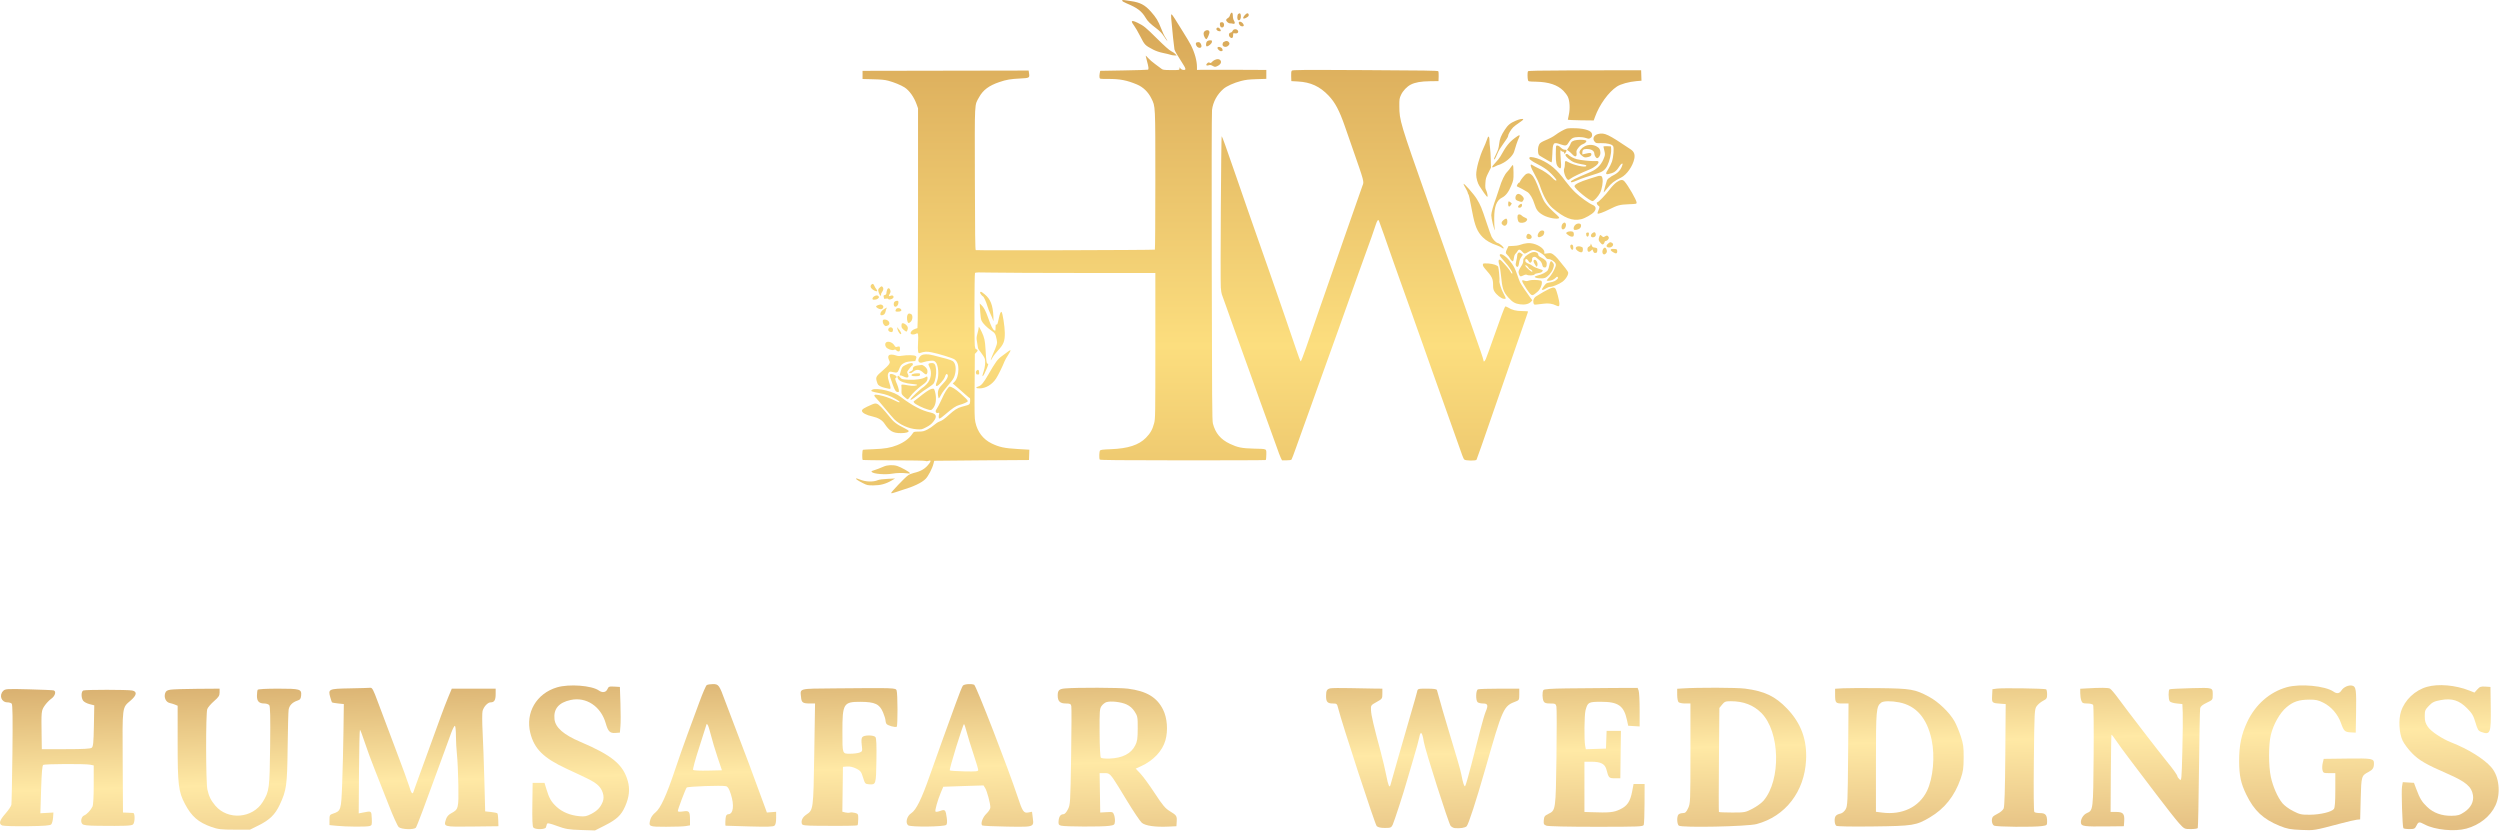 <svg width="201" height="67" viewBox="0 0 201 67" fill="none" xmlns="http://www.w3.org/2000/svg">
<path d="M42.635 58.926C42.232 57.297 43.133 55.757 44.779 55.265C45.75 54.974 47.582 55.112 48.15 55.518C48.431 55.719 48.72 55.673 48.836 55.41C48.929 55.198 48.981 55.178 49.389 55.203L49.839 55.23L49.883 56.553C49.908 57.281 49.908 58.107 49.883 58.389L49.839 58.902L49.479 58.929C49.039 58.962 48.888 58.813 48.702 58.156C48.314 56.793 47.136 56.008 45.882 56.278C44.921 56.484 44.491 56.997 44.581 57.827C44.654 58.494 45.312 59.07 46.651 59.64C49.207 60.728 50.099 61.464 50.475 62.796C50.658 63.446 50.592 64.077 50.26 64.833C49.946 65.55 49.581 65.888 48.571 66.397L47.836 66.768L46.707 66.732C45.723 66.701 45.477 66.659 44.795 66.41C44.167 66.181 44.004 66.15 43.973 66.254C43.952 66.324 43.916 66.444 43.893 66.52C43.838 66.702 43.023 66.711 42.879 66.531C42.808 66.443 42.784 65.872 42.801 64.672L42.825 62.94H43.301H43.778L43.93 63.445C44.153 64.183 44.327 64.484 44.763 64.88C45.218 65.295 45.853 65.554 46.578 65.622C47.015 65.663 47.165 65.633 47.548 65.433C48.029 65.181 48.279 64.914 48.462 64.457C48.635 64.026 48.44 63.423 48.015 63.075C47.685 62.804 47.503 62.711 45.56 61.811C43.701 60.949 42.954 60.212 42.635 58.926Z" fill="url(#paint0_linear_0_2228)"/>
<path d="M180.68 58.038C181.338 56.643 182.482 55.64 183.853 55.254C184.934 54.949 186.957 55.141 187.623 55.611C187.883 55.795 188.093 55.762 188.25 55.515C188.425 55.238 188.843 55.054 189.129 55.129C189.426 55.206 189.459 55.449 189.428 57.341L189.401 58.902L189.017 58.884C188.525 58.86 188.444 58.785 188.214 58.133C187.967 57.434 187.438 56.82 186.805 56.5C186.394 56.292 186.185 56.246 185.676 56.25C184.827 56.257 184.377 56.407 183.836 56.863C183.298 57.317 182.784 58.225 182.572 59.097C182.386 59.864 182.387 61.594 182.575 62.463C182.743 63.243 183.115 64.091 183.496 64.566C183.652 64.759 184.026 65.036 184.364 65.208C184.901 65.481 185.032 65.51 185.715 65.504C186.563 65.497 187.478 65.276 187.647 65.037C187.725 64.927 187.759 64.468 187.759 63.52V62.16H187.272C186.821 62.16 186.782 62.143 186.727 61.918C186.695 61.785 186.704 61.527 186.747 61.344L186.827 61.013L188.724 60.988C190.734 60.962 190.866 60.986 190.866 61.384C190.866 61.736 190.77 61.885 190.428 62.066C189.857 62.367 189.85 62.392 189.801 64.216L189.757 65.878L189.49 65.904C189.344 65.919 188.744 66.059 188.158 66.214C186.031 66.778 186.079 66.771 185.007 66.726C184.142 66.689 183.881 66.64 183.299 66.405C181.966 65.867 181.235 65.184 180.603 63.886C180.164 62.984 180.03 62.359 180.027 61.195C180.023 59.924 180.205 59.046 180.68 58.038Z" fill="url(#paint1_linear_0_2228)"/>
<path d="M193.04 57.208C193.338 56.282 194.159 55.499 195.122 55.224C196.041 54.962 197.424 55.081 198.525 55.517L198.948 55.684L199.177 55.429C199.373 55.21 199.462 55.179 199.819 55.203L200.233 55.23L200.257 56.848C200.288 58.953 200.228 59.112 199.497 58.849C199.256 58.762 199.199 58.67 199.028 58.092C198.866 57.54 198.758 57.355 198.363 56.956C197.72 56.303 197.142 56.121 196.243 56.286C195.711 56.385 195.565 56.455 195.283 56.746C194.982 57.057 194.95 57.137 194.95 57.578C194.95 57.958 195.003 58.145 195.188 58.421C195.446 58.805 196.324 59.393 197.088 59.693C198.448 60.227 199.706 61.009 200.3 61.689C200.934 62.414 201.083 63.779 200.635 64.754C200.233 65.63 199.359 66.328 198.301 66.619C197.353 66.88 195.775 66.726 194.951 66.291C194.494 66.05 194.447 66.057 194.284 66.382C194.16 66.632 194.105 66.658 193.71 66.658C193.47 66.658 193.254 66.625 193.23 66.584C193.151 66.452 193.059 63.575 193.123 63.226L193.184 62.885L193.634 62.913L194.083 62.94L194.272 63.445C194.559 64.207 194.722 64.475 195.15 64.883C195.649 65.358 196.315 65.6 197.099 65.589C197.608 65.582 197.758 65.539 198.129 65.292C198.657 64.942 198.908 64.453 198.827 63.932C198.719 63.248 198.249 62.85 196.802 62.22C195.063 61.463 194.493 61.133 193.925 60.554C193.628 60.251 193.288 59.797 193.17 59.544C192.886 58.936 192.827 57.873 193.04 57.208Z" fill="url(#paint2_linear_0_2228)"/>
<path d="M26.555 56.065C26.367 55.4 26.417 55.376 28.112 55.345C28.929 55.33 29.677 55.309 29.775 55.298C29.924 55.281 30.017 55.453 30.366 56.402C30.593 57.019 31.226 58.702 31.773 60.141C32.319 61.58 32.826 62.963 32.899 63.216C33.058 63.766 33.166 63.909 33.242 63.667C33.272 63.57 33.35 63.346 33.416 63.17C33.569 62.757 35.079 58.607 35.47 57.525C35.635 57.071 35.894 56.399 36.046 56.033L36.324 55.368H38.088H39.851V55.809C39.851 56.288 39.741 56.469 39.449 56.469C39.214 56.469 38.894 56.813 38.798 57.166C38.759 57.313 38.76 58.073 38.802 58.856C38.843 59.638 38.907 61.394 38.943 62.757L39.008 65.235L39.468 65.283C39.722 65.309 39.956 65.359 39.989 65.392C40.021 65.426 40.054 65.673 40.06 65.941L40.073 66.428L37.975 66.453C35.635 66.48 35.661 66.488 35.861 65.861C35.93 65.645 36.064 65.498 36.305 65.37C36.856 65.079 36.88 64.98 36.852 63.124C36.838 62.215 36.788 61.121 36.741 60.692C36.695 60.263 36.656 59.573 36.656 59.16C36.655 58.746 36.621 58.386 36.578 58.359C36.536 58.332 36.4 58.587 36.276 58.927C36.151 59.267 35.764 60.329 35.414 61.288C34.132 64.811 33.522 66.431 33.436 66.543C33.296 66.726 32.274 66.692 32.057 66.497C31.959 66.409 31.59 65.593 31.239 64.684C30.887 63.776 30.391 62.516 30.135 61.885C29.88 61.254 29.518 60.273 29.332 59.705C29.145 59.137 28.969 58.672 28.94 58.673C28.911 58.673 28.877 60.186 28.864 62.035L28.841 65.397L29.175 65.331C29.881 65.191 29.861 65.177 29.89 65.797C29.914 66.316 29.9 66.363 29.712 66.415C29.459 66.485 27.842 66.473 27.067 66.395L26.49 66.337V65.924C26.49 65.538 26.509 65.504 26.781 65.413C27.414 65.202 27.43 65.147 27.511 63.021C27.551 61.967 27.597 60.093 27.614 58.856L27.644 56.607L27.183 56.559C26.93 56.533 26.708 56.492 26.689 56.467C26.671 56.443 26.611 56.262 26.555 56.065Z" fill="url(#paint3_linear_0_2228)"/>
<path d="M64.405 56.068C64.335 55.322 64.141 55.374 67.094 55.346C71.936 55.302 72.009 55.304 72.087 55.509C72.178 55.751 72.186 58.374 72.096 58.432C71.978 58.507 71.348 58.328 71.268 58.197C71.227 58.13 71.193 58.001 71.192 57.909C71.191 57.817 71.105 57.536 71 57.285C70.718 56.606 70.347 56.432 69.181 56.427C67.817 56.422 67.729 56.567 67.73 58.81C67.731 60.648 67.714 60.6 68.354 60.6C68.638 60.6 68.978 60.558 69.109 60.506C69.338 60.416 69.344 60.396 69.285 59.905C69.243 59.559 69.258 59.354 69.33 59.264C69.472 59.087 70.245 59.086 70.386 59.262C70.461 59.356 70.483 59.894 70.464 61.147C70.433 63.089 70.429 63.1 69.859 63.056C69.564 63.033 69.54 63.005 69.388 62.51C69.246 62.045 69.186 61.968 68.838 61.793C68.593 61.67 68.323 61.608 68.11 61.627L67.773 61.655L67.749 63.458L67.724 65.26L67.956 65.32C68.083 65.353 68.254 65.359 68.335 65.332C68.416 65.305 68.601 65.317 68.746 65.357C68.991 65.425 69.008 65.459 69.002 65.862C68.999 66.1 68.974 66.318 68.947 66.346C68.898 66.397 67.847 66.412 65.661 66.392C64.74 66.384 64.517 66.356 64.475 66.245C64.383 65.996 64.523 65.698 64.827 65.496C65.394 65.121 65.395 65.108 65.466 60.623L65.53 56.561L65.098 56.56C64.546 56.558 64.444 56.486 64.405 56.068Z" fill="url(#paint4_linear_0_2228)"/>
<path d="M106.615 55.969C106.617 55.515 106.682 55.4 106.969 55.341C107.091 55.315 107.79 55.309 108.523 55.325C109.255 55.343 110.144 55.359 110.498 55.362L111.142 55.368V55.775C111.142 56.172 111.13 56.189 110.676 56.443C110.215 56.7 110.21 56.708 110.228 57.109C110.246 57.513 110.445 58.364 111.011 60.462C111.174 61.068 111.375 61.915 111.456 62.344C111.613 63.164 111.714 63.393 111.794 63.11L112.387 61.013C112.686 59.953 113.145 58.362 113.406 57.479C113.666 56.596 113.904 55.759 113.933 55.62C113.986 55.369 113.989 55.368 114.742 55.368C115.27 55.368 115.507 55.402 115.529 55.483C115.791 56.443 116.196 57.84 116.465 58.718C117.063 60.666 117.427 61.923 117.488 62.252C117.617 62.943 117.728 63.281 117.798 63.204C117.839 63.16 118.059 62.401 118.287 61.518C118.514 60.634 118.839 59.374 119.009 58.718C119.179 58.062 119.375 57.389 119.447 57.224C119.669 56.704 119.625 56.561 119.238 56.561C119.053 56.561 118.853 56.512 118.795 56.451C118.631 56.282 118.657 55.492 118.828 55.424C118.906 55.393 119.685 55.368 120.56 55.368H122.15V55.829C122.15 56.249 122.128 56.299 121.906 56.382C120.873 56.772 120.843 56.837 119.398 61.885C118.68 64.394 118.068 66.276 117.921 66.428C117.798 66.555 117.385 66.62 116.957 66.578C116.859 66.568 116.713 66.489 116.633 66.403C116.476 66.234 114.566 60.25 114.473 59.636C114.354 58.852 114.209 58.715 114.109 59.292C114.076 59.481 113.851 60.297 113.608 61.105C113.366 61.912 113.129 62.718 113.082 62.895C112.898 63.58 112.088 66.074 111.971 66.314C111.858 66.544 111.804 66.566 111.346 66.566C111.01 66.566 110.793 66.517 110.687 66.418C110.552 66.291 107.881 58.126 107.591 56.951C107.499 56.579 107.479 56.561 107.161 56.561C106.734 56.561 106.614 56.431 106.615 55.969Z" fill="url(#paint5_linear_0_2228)"/>
<path d="M124.087 55.485C124.137 55.403 124.655 55.365 125.972 55.347C126.971 55.333 128.66 55.319 129.727 55.314L131.666 55.307L131.746 55.527C131.791 55.648 131.827 56.345 131.827 57.077V58.407L131.368 58.379L130.908 58.351L130.806 57.883C130.559 56.742 130.108 56.424 128.735 56.424C127.715 56.423 127.651 56.458 127.477 57.108C127.38 57.469 127.357 59.495 127.445 59.949L127.501 60.239L128.31 60.213L129.12 60.187L129.146 59.475L129.172 58.764H129.747H130.322L130.298 60.669L130.274 62.573H129.84C129.362 62.573 129.333 62.544 129.167 61.901C129.041 61.413 128.719 61.242 127.924 61.242H127.388V63.262V65.281L127.899 65.299C129.377 65.353 129.733 65.32 130.237 65.081C130.834 64.798 131.067 64.454 131.227 63.621L131.339 63.032H131.783H132.227L132.221 64.598C132.218 65.459 132.189 66.233 132.157 66.319C132.104 66.461 131.79 66.474 128.329 66.474C126.035 66.474 124.468 66.438 124.326 66.383C124.123 66.303 124.096 66.246 124.12 65.947C124.144 65.651 124.194 65.58 124.478 65.442C125.082 65.15 125.079 65.166 125.14 60.885C125.169 58.772 125.167 56.934 125.135 56.802C125.082 56.583 125.037 56.561 124.638 56.561C124.294 56.561 124.179 56.522 124.107 56.384C123.999 56.176 123.987 55.647 124.087 55.485Z" fill="url(#paint6_linear_0_2228)"/>
<path d="M160.193 55.414L160.548 55.364C160.981 55.303 164.403 55.352 164.51 55.421C164.553 55.448 164.587 55.63 164.587 55.825C164.587 56.141 164.553 56.197 164.26 56.347C164.08 56.44 163.85 56.632 163.75 56.774C163.573 57.024 163.565 57.173 163.522 61.116C163.495 63.637 163.51 65.232 163.562 65.286C163.608 65.334 163.817 65.373 164.025 65.373C164.458 65.373 164.587 65.527 164.587 66.043C164.587 66.348 164.574 66.359 164.175 66.416C163.497 66.512 160.509 66.484 160.32 66.379C160.146 66.283 160.087 65.887 160.216 65.682C160.252 65.625 160.441 65.501 160.635 65.406C160.83 65.312 161.036 65.132 161.093 65.005C161.164 64.846 161.205 63.536 161.227 60.692L161.258 56.607L160.903 56.583C160.145 56.53 160.137 56.523 160.166 55.939L160.193 55.414Z" fill="url(#paint7_linear_0_2228)"/>
<path d="M167.251 55.377L167.717 55.35C168.9 55.279 169.497 55.285 169.646 55.367C169.734 55.416 170.04 55.777 170.325 56.169C170.988 57.08 173.655 60.547 174.224 61.236C174.697 61.808 175.063 62.321 175.063 62.412C175.063 62.46 175.139 62.569 175.231 62.656C175.394 62.808 175.4 62.755 175.46 60.398C175.494 59.07 175.509 57.674 175.492 57.295L175.463 56.607L174.992 56.558C174.718 56.53 174.486 56.453 174.438 56.374C174.334 56.203 174.328 55.487 174.431 55.421C174.474 55.394 175.249 55.353 176.155 55.33C177.985 55.284 177.904 55.257 177.904 55.919C177.904 56.258 177.884 56.282 177.419 56.502C177.076 56.665 176.922 56.794 176.892 56.945C176.869 57.062 176.827 59.258 176.799 61.826C176.771 64.393 176.727 66.531 176.7 66.576C176.673 66.621 176.419 66.658 176.136 66.658C175.63 66.658 175.615 66.65 175.186 66.176C174.946 65.911 174.132 64.876 173.375 63.877C172.619 62.877 171.652 61.602 171.227 61.043C170.802 60.484 170.306 59.805 170.125 59.533C169.944 59.261 169.781 59.055 169.763 59.073C169.745 59.092 169.722 60.496 169.711 62.194L169.692 65.281L170.155 65.281C170.702 65.281 170.828 65.432 170.785 66.042L170.758 66.428L169.293 66.444C167.632 66.462 167.372 66.43 167.315 66.203C167.244 65.924 167.479 65.503 167.777 65.376C168.292 65.155 168.293 65.146 168.328 60.783C168.346 58.587 168.328 56.739 168.289 56.676C168.249 56.612 168.04 56.561 167.82 56.561C167.477 56.561 167.412 56.53 167.337 56.326C167.29 56.196 167.251 55.93 167.251 55.734V55.377Z" fill="url(#paint8_linear_0_2228)"/>
<path d="M0.599 56.469C0.115 56.469 -0.096 55.914 0.252 55.555C0.417 55.384 0.523 55.377 2.316 55.422C3.356 55.448 4.256 55.487 4.317 55.508C4.541 55.584 4.432 55.961 4.124 56.177C3.958 56.294 3.714 56.551 3.582 56.748C3.321 57.138 3.316 57.185 3.346 59.154L3.363 60.233H5.299C6.713 60.233 7.273 60.202 7.376 60.118C7.494 60.022 7.523 59.728 7.549 58.356L7.58 56.709L7.195 56.611C6.983 56.558 6.753 56.434 6.684 56.336C6.512 56.093 6.521 55.586 6.699 55.515C6.884 55.442 10.275 55.443 10.631 55.517C11.044 55.602 10.999 55.893 10.509 56.317C9.809 56.922 9.839 56.694 9.865 61.263L9.888 65.327L10.243 65.34C10.438 65.347 10.648 65.357 10.709 65.363C10.867 65.377 10.854 66.147 10.693 66.285C10.563 66.397 10.034 66.418 7.919 66.395C7.03 66.385 6.718 66.351 6.621 66.25C6.446 66.069 6.536 65.653 6.77 65.559C6.982 65.474 7.286 65.151 7.435 64.851C7.498 64.726 7.535 64.067 7.535 63.096V61.541L7.258 61.483C6.856 61.4 3.605 61.415 3.474 61.501C3.396 61.553 3.347 62.119 3.305 63.48L3.245 65.386L3.77 65.356L4.295 65.327L4.266 65.74C4.25 65.967 4.184 66.21 4.119 66.279C4.028 66.375 3.585 66.409 2.195 66.426C1.201 66.438 0.299 66.413 0.189 66.371C-0.123 66.252 -0.052 65.972 0.431 65.421C0.674 65.144 0.891 64.823 0.914 64.709C0.936 64.594 0.974 62.74 0.998 60.589C1.03 57.752 1.014 56.648 0.941 56.573C0.886 56.516 0.732 56.469 0.599 56.469Z" fill="url(#paint9_linear_0_2228)"/>
<path d="M13.278 55.735C13.336 55.558 13.434 55.493 13.707 55.45C13.902 55.419 14.87 55.388 15.858 55.381L17.656 55.368V55.675C17.656 55.931 17.582 56.047 17.206 56.374C16.959 56.59 16.715 56.875 16.665 57.008C16.537 57.345 16.546 62.898 16.674 63.477C16.797 64.031 16.959 64.359 17.317 64.78C18.322 65.964 20.31 65.803 21.126 64.473C21.654 63.613 21.68 63.419 21.719 59.975C21.745 57.611 21.728 56.794 21.648 56.694C21.589 56.621 21.413 56.561 21.258 56.561C20.824 56.561 20.652 56.382 20.658 55.935C20.661 55.725 20.688 55.511 20.719 55.46C20.752 55.404 21.389 55.368 22.35 55.368C24.136 55.368 24.258 55.404 24.211 55.923C24.186 56.187 24.134 56.256 23.9 56.334C23.506 56.466 23.261 56.721 23.206 57.056C23.18 57.213 23.144 58.581 23.126 60.095C23.089 63.151 23.038 63.522 22.494 64.692C22.122 65.492 21.681 65.922 20.775 66.369L20.098 66.704H18.855C17.775 66.704 17.53 66.675 16.99 66.484C15.941 66.112 15.401 65.642 14.871 64.637C14.348 63.645 14.283 63.102 14.283 59.72V56.741L14.083 56.657C13.973 56.611 13.772 56.549 13.636 56.519C13.337 56.453 13.165 56.076 13.278 55.735Z" fill="url(#paint10_linear_0_2228)"/>
<path fill-rule="evenodd" clip-rule="evenodd" d="M135.268 55.35L134.846 55.378V55.859C134.846 56.124 134.894 56.39 134.953 56.451C135.011 56.512 135.251 56.561 135.485 56.561H135.911V60.571C135.911 64.45 135.905 64.593 135.726 64.977C135.575 65.299 135.496 65.373 135.3 65.373C135.167 65.373 135.011 65.422 134.953 65.483C134.803 65.637 134.819 66.245 134.976 66.38C135.188 66.561 140.483 66.454 141.233 66.254C143.548 65.635 145.08 63.65 145.208 61.104C145.291 59.471 144.802 58.147 143.687 56.979C142.732 55.979 141.867 55.566 140.306 55.366C139.611 55.277 136.513 55.267 135.268 55.35ZM138.238 56.92L138.459 56.649C138.653 56.41 138.737 56.378 139.155 56.378C140.178 56.378 140.98 56.687 141.617 57.327C143.114 58.83 143.21 62.701 141.79 64.372C141.638 64.551 141.244 64.84 140.914 65.013C140.333 65.317 140.284 65.327 139.275 65.327C138.703 65.327 138.219 65.306 138.201 65.281C138.183 65.256 138.183 63.364 138.203 61.078L138.238 56.92Z" fill="url(#paint11_linear_0_2228)"/>
<path fill-rule="evenodd" clip-rule="evenodd" d="M148.185 55.338L147.542 55.376V55.823C147.542 56.514 147.579 56.561 148.136 56.561H148.622L148.589 60.669C148.558 64.484 148.544 64.797 148.39 65.066C148.295 65.23 148.124 65.378 147.993 65.408C147.613 65.494 147.506 65.616 147.506 65.969C147.506 66.159 147.562 66.341 147.635 66.392C147.714 66.447 148.857 66.468 150.604 66.446C153.82 66.406 154.053 66.369 155.161 65.716C156.34 65.021 157.146 64.009 157.632 62.618C157.836 62.035 157.873 61.778 157.878 60.921C157.883 60.048 157.851 59.812 157.639 59.177C157.505 58.773 157.285 58.246 157.151 58.007C156.755 57.297 155.86 56.431 155.099 56.023C153.962 55.413 153.646 55.358 151.093 55.327C149.848 55.313 148.539 55.318 148.185 55.338ZM150.826 61.279C150.826 57.068 150.85 56.801 151.246 56.492C151.424 56.353 152.052 56.344 152.699 56.471C154.063 56.739 154.931 57.739 155.302 59.471C155.586 60.802 155.424 62.577 154.924 63.601C154.295 64.888 152.939 65.541 151.327 65.332L150.826 65.268V61.279Z" fill="url(#paint12_linear_0_2228)"/>
<path fill-rule="evenodd" clip-rule="evenodd" d="M85.618 55.351C85.153 55.391 85.04 55.502 85.04 55.923C85.04 56.384 85.225 56.561 85.703 56.561C86.028 56.561 86.094 56.593 86.133 56.768C86.158 56.881 86.151 58.709 86.118 60.829C86.058 64.587 86.052 64.694 85.858 65.074C85.732 65.319 85.597 65.465 85.493 65.465C85.268 65.465 85.139 65.648 85.109 66.013C85.088 66.273 85.119 66.329 85.312 66.384C85.607 66.468 88.593 66.48 89.169 66.399C89.583 66.341 89.614 66.318 89.639 66.056C89.654 65.902 89.624 65.661 89.572 65.521C89.483 65.278 89.455 65.268 88.968 65.297L88.458 65.327L88.434 63.743L88.41 62.16H88.801C88.901 62.16 88.978 62.158 89.051 62.177C89.321 62.245 89.525 62.591 90.588 64.345C91.117 65.218 91.663 66.03 91.8 66.149C92.082 66.395 92.884 66.509 93.963 66.458L94.584 66.428L94.607 66.061C94.636 65.604 94.599 65.548 94.052 65.216C93.686 64.995 93.475 64.743 92.841 63.774C92.418 63.128 91.901 62.419 91.692 62.199L91.311 61.798L91.744 61.6C92.737 61.146 93.458 60.379 93.701 59.517C93.923 58.732 93.845 57.724 93.511 57.054C93.016 56.058 92.181 55.561 90.681 55.368C89.992 55.28 86.573 55.268 85.618 55.351ZM88.569 56.757C88.663 56.627 88.837 56.489 88.955 56.452C89.304 56.342 90.136 56.436 90.57 56.635C90.843 56.759 91.058 56.949 91.226 57.212C91.462 57.581 91.477 57.66 91.473 58.574C91.469 59.388 91.438 59.606 91.275 59.927C90.936 60.597 90.253 60.948 89.209 60.989C88.875 61.002 88.56 60.971 88.51 60.919C88.455 60.862 88.415 60.079 88.408 58.91C88.398 57.15 88.411 56.976 88.569 56.757Z" fill="url(#paint13_linear_0_2228)"/>
<path fill-rule="evenodd" clip-rule="evenodd" d="M56.822 55.082C56.756 55.125 56.492 55.734 56.236 56.434C55.979 57.135 55.547 58.307 55.275 59.039C55.004 59.771 54.553 61.052 54.275 61.885C53.584 63.951 53.101 65.001 52.694 65.322C52.499 65.476 52.339 65.701 52.287 65.894C52.136 66.462 52.163 66.474 53.555 66.473C54.246 66.473 54.961 66.447 55.144 66.415L55.477 66.358L55.475 65.888C55.473 65.233 55.41 65.161 54.912 65.238C54.627 65.282 54.5 65.27 54.5 65.198C54.5 65.054 55.119 63.418 55.211 63.319C55.296 63.227 58.065 63.13 58.367 63.209C58.518 63.248 58.613 63.401 58.753 63.83C59.053 64.749 58.961 65.465 58.543 65.465C58.478 65.465 58.401 65.53 58.371 65.61C58.32 65.749 58.294 66.377 58.34 66.387C58.352 66.39 59.211 66.416 60.248 66.445C61.689 66.485 62.165 66.471 62.268 66.383C62.357 66.306 62.401 66.102 62.401 65.768V65.269L62.029 65.298L61.657 65.327L61.457 64.776C60.585 62.383 59.745 60.134 59.247 58.856C58.923 58.023 58.5 56.908 58.307 56.38C57.831 55.074 57.778 55 57.317 55.002C57.11 55.003 56.888 55.039 56.822 55.082ZM56.229 60.049C56.547 59.072 56.808 58.251 56.808 58.225C56.808 58.198 56.845 58.216 56.891 58.264C56.936 58.312 57.054 58.681 57.153 59.085C57.253 59.489 57.493 60.295 57.688 60.875L58.042 61.931L56.922 61.956C56.306 61.971 55.767 61.947 55.725 61.904C55.683 61.86 55.907 61.035 56.229 60.049Z" fill="url(#paint14_linear_0_2228)"/>
<path fill-rule="evenodd" clip-rule="evenodd" d="M77.412 55.13C77.354 55.202 77.095 55.852 76.835 56.576C76.575 57.3 76.12 58.553 75.824 59.361C75.528 60.168 75.041 61.531 74.742 62.39C74.099 64.233 73.656 65.131 73.264 65.381C72.911 65.606 72.77 66.166 73.019 66.355C73.222 66.508 75.929 66.477 76.081 66.319C76.146 66.253 76.16 66.056 76.121 65.767C76.034 65.108 75.984 65.053 75.598 65.197C75.423 65.262 75.251 65.287 75.216 65.252C75.147 65.18 75.372 64.373 75.65 63.698C75.748 63.458 75.834 63.259 75.84 63.255C75.847 63.251 76.577 63.225 77.463 63.198L79.074 63.148L79.21 63.365C79.36 63.606 79.625 64.595 79.625 64.915C79.625 65.03 79.491 65.245 79.315 65.412C78.998 65.713 78.808 66.257 78.982 66.369C79.033 66.401 79.93 66.442 80.975 66.459C82.421 66.483 82.898 66.497 83.028 66.285C83.095 66.175 83.068 66.003 83.034 65.74L82.974 65.265L82.679 65.322C82.305 65.395 82.212 65.257 81.808 64.033C81.075 61.809 78.477 55.115 78.324 55.054C78.072 54.954 77.516 55.001 77.412 55.13ZM76.363 61.939C76.334 61.909 76.566 61.059 76.879 60.049C77.192 59.039 77.473 58.213 77.502 58.213C77.532 58.213 77.628 58.492 77.716 58.833C77.803 59.174 78.049 59.973 78.262 60.61C78.474 61.246 78.648 61.829 78.648 61.905C78.648 62.021 78.474 62.038 77.532 62.018C76.918 62.005 76.392 61.969 76.363 61.939Z" fill="url(#paint15_linear_0_2228)"/>
<path fill-rule="evenodd" clip-rule="evenodd" d="M90.223 0.054C90.223 0.096 90.375 0.187 90.599 0.28C91.439 0.629 91.792 0.897 92.103 1.42C92.283 1.723 92.443 1.88 93.048 2.344C93.227 2.481 93.43 2.693 93.516 2.83C93.599 2.963 93.712 3.127 93.767 3.194L93.867 3.316L93.808 3.194C93.775 3.127 93.71 3.022 93.662 2.961C93.614 2.899 93.475 2.593 93.352 2.28C93.11 1.663 92.967 1.427 92.536 0.939C92.058 0.397 91.671 0.194 90.918 0.087C90.709 0.058 90.468 0.022 90.381 0.009C90.264 -0.01 90.223 0.001 90.223 0.054ZM98.962 1.067C98.934 1.102 98.896 1.187 98.879 1.257C98.861 1.327 98.795 1.412 98.732 1.446C98.669 1.48 98.604 1.54 98.589 1.581C98.548 1.688 98.751 1.883 98.899 1.878C98.968 1.876 99.073 1.889 99.132 1.908C99.282 1.955 99.322 1.829 99.211 1.659C99.157 1.577 99.123 1.433 99.122 1.283C99.121 1.038 99.057 0.952 98.962 1.067ZM99.57 1.109C99.453 1.177 99.449 1.58 99.564 1.625C99.684 1.67 99.782 1.501 99.766 1.279C99.75 1.073 99.702 1.032 99.57 1.109ZM100.108 1.188C99.844 1.476 99.926 1.594 100.251 1.395C100.369 1.323 100.408 1.268 100.397 1.189C100.375 1.033 100.252 1.033 100.108 1.188ZM94.167 1.506C94.252 2.48 94.397 3.864 94.426 3.972C94.465 4.114 94.635 4.41 95.029 5.021C95.354 5.523 95.379 5.623 95.178 5.623C95.031 5.623 94.905 5.545 94.863 5.429C94.849 5.389 94.836 5.416 94.834 5.49C94.829 5.644 94.852 5.64 94.031 5.632C93.573 5.627 93.482 5.613 93.377 5.527C93.309 5.473 93.085 5.307 92.88 5.158C92.674 5.01 92.417 4.789 92.31 4.666C92.202 4.544 92.114 4.462 92.114 4.484C92.114 4.506 92.156 4.678 92.207 4.867C92.354 5.413 92.372 5.572 92.291 5.603C92.252 5.618 91.373 5.645 90.338 5.663L88.457 5.696L88.415 5.908C88.392 6.025 88.386 6.172 88.402 6.235C88.43 6.348 88.436 6.349 89.097 6.347C90.046 6.344 90.586 6.448 91.409 6.791C91.908 7 92.314 7.392 92.57 7.912C92.9 8.585 92.888 8.348 92.889 14.5C92.89 17.551 92.873 20.058 92.852 20.071C92.789 20.11 78.513 20.147 78.45 20.108C78.406 20.08 78.389 18.748 78.38 14.366C78.367 7.972 78.339 8.508 78.72 7.814C79.037 7.236 79.515 6.88 80.357 6.595C80.92 6.404 81.248 6.348 82.024 6.311C82.767 6.275 82.79 6.262 82.736 5.899L82.702 5.672L76.025 5.684L69.349 5.696V6.024V6.352L70.198 6.373C70.849 6.388 71.134 6.416 71.421 6.492C71.876 6.613 72.436 6.842 72.725 7.026C73.108 7.269 73.486 7.801 73.698 8.393L73.81 8.709V16.895C73.81 21.398 73.799 25.374 73.786 25.73L73.762 26.379L73.568 26.445C73.354 26.518 73.192 26.683 73.215 26.803C73.234 26.907 73.463 26.927 73.638 26.84C73.778 26.77 73.781 26.771 73.813 26.916C73.831 26.997 73.83 27.285 73.811 27.557C73.793 27.829 73.793 28.134 73.812 28.235C73.842 28.394 73.86 28.414 73.95 28.385C74.343 28.258 74.509 28.248 74.908 28.328C75.485 28.442 76.584 28.782 76.743 28.895C76.957 29.049 77.059 29.308 77.057 29.698C77.055 30.114 76.924 30.525 76.737 30.7L76.6 30.829L77.023 31.196C77.256 31.397 77.556 31.662 77.689 31.783C77.823 31.904 77.948 32.004 77.968 32.004C78.011 32.006 78.015 32.276 77.975 32.426C77.957 32.494 77.886 32.548 77.77 32.58C77.672 32.608 77.463 32.666 77.305 32.711C76.981 32.8 76.731 32.959 76.32 33.333C75.934 33.685 75.731 33.827 75.521 33.896C75.422 33.929 75.237 34.049 75.109 34.164C74.981 34.279 74.735 34.446 74.562 34.534C74.287 34.675 74.197 34.696 73.86 34.7C73.474 34.705 73.472 34.706 73.359 34.874C73.1 35.26 72.685 35.569 72.126 35.792C71.606 36.001 71.119 36.084 70.236 36.115C69.802 36.131 69.419 36.152 69.386 36.162C69.315 36.184 69.298 36.939 69.368 36.982C69.391 36.996 70.518 37.01 71.872 37.011C73.335 37.013 74.369 37.033 74.421 37.061C74.476 37.09 74.553 37.09 74.635 37.058C74.836 36.982 74.87 37.05 74.727 37.245C74.408 37.68 74.077 37.883 73.447 38.031C73.3 38.066 73.103 38.148 73.01 38.215C72.734 38.413 71.602 39.602 71.646 39.647C71.669 39.669 71.816 39.641 71.973 39.583C72.13 39.525 72.395 39.437 72.563 39.388C73.441 39.131 74.11 38.812 74.418 38.503C74.631 38.289 74.957 37.662 75.05 37.289C75.081 37.162 75.11 37.053 75.113 37.047C75.117 37.041 76.832 37.025 78.926 37.011L82.732 36.986L82.746 36.571L82.76 36.155L81.825 36.101C80.758 36.039 80.336 35.949 79.728 35.653C79.043 35.32 78.59 34.73 78.42 33.949C78.351 33.631 78.343 33.256 78.359 31.02L78.377 28.456L78.506 28.321C78.606 28.217 78.622 28.174 78.576 28.128C78.544 28.096 78.493 28.07 78.462 28.07C78.43 28.07 78.392 27.959 78.375 27.815C78.328 27.418 78.34 22.03 78.389 21.953C78.425 21.895 78.648 21.889 79.782 21.916C80.524 21.933 83.778 21.948 87.011 21.948L92.89 21.948V27.795C92.89 33.461 92.887 33.654 92.794 34.018C92.665 34.523 92.489 34.837 92.129 35.202C91.561 35.78 90.689 36.063 89.323 36.115C88.661 36.141 88.49 36.162 88.442 36.223C88.375 36.307 88.359 36.852 88.42 36.948C88.449 36.994 89.919 37.008 95.086 37.012C98.731 37.014 101.736 37.003 101.763 36.986C101.79 36.969 101.812 36.772 101.812 36.547C101.812 36.056 101.905 36.099 100.794 36.069C99.843 36.044 99.497 35.974 98.885 35.683C98.139 35.329 97.722 34.832 97.517 34.053C97.455 33.815 97.443 32.146 97.424 21.511C97.41 14.18 97.42 9.084 97.446 8.847C97.519 8.208 97.859 7.581 98.371 7.142C98.629 6.92 99.207 6.66 99.77 6.513C100.142 6.415 100.396 6.385 101.024 6.365L101.812 6.34V5.982V5.623L99.351 5.612C97.998 5.605 96.743 5.605 96.563 5.612L96.236 5.624V5.39C96.236 4.889 96.055 4.235 95.748 3.626C95.665 3.46 95.388 2.994 95.134 2.591C94.879 2.188 94.574 1.7 94.456 1.506C94.338 1.312 94.217 1.154 94.189 1.154C94.154 1.154 94.147 1.269 94.167 1.506ZM90.999 1.757C90.999 1.795 91.081 1.932 91.18 2.061C91.279 2.19 91.505 2.58 91.681 2.927C92.031 3.617 92.058 3.645 92.721 3.991C92.938 4.104 93.225 4.201 93.521 4.261C93.774 4.312 94.043 4.377 94.118 4.405C94.193 4.434 94.333 4.457 94.429 4.457H94.604L94.491 4.336C94.428 4.27 94.277 4.167 94.155 4.109C94.008 4.038 93.626 3.698 93.024 3.102C92.096 2.182 91.968 2.078 91.46 1.83C91.14 1.674 90.999 1.652 90.999 1.757ZM99.61 1.778C99.554 1.869 99.674 2.074 99.802 2.106C99.995 2.155 100.058 2.057 99.938 1.895C99.835 1.757 99.661 1.695 99.61 1.778ZM98.111 1.818C98.051 1.877 98.078 2.113 98.151 2.173C98.19 2.206 98.256 2.22 98.297 2.205C98.478 2.135 98.443 1.785 98.255 1.785C98.194 1.785 98.129 1.8 98.111 1.818ZM97.802 2.302C97.765 2.399 97.906 2.514 98.062 2.514C98.146 2.514 98.165 2.494 98.142 2.429C98.067 2.218 97.864 2.142 97.802 2.302ZM99.252 2.357C99.19 2.367 99.121 2.426 99.097 2.49C99.072 2.554 99.005 2.611 98.942 2.62C98.778 2.643 98.758 2.89 98.91 3.005C99.056 3.116 99.145 3.045 99.145 2.819C99.145 2.662 99.154 2.651 99.267 2.68C99.438 2.723 99.579 2.638 99.547 2.513C99.515 2.392 99.402 2.332 99.252 2.357ZM96.877 2.492C96.806 2.542 96.769 2.618 96.769 2.716C96.769 2.88 96.906 3.146 96.991 3.146C97.043 3.146 97.166 2.902 97.231 2.67C97.292 2.45 97.085 2.347 96.877 2.492ZM97.043 3.332C96.945 3.44 96.935 3.729 97.029 3.729C97.167 3.729 97.424 3.507 97.439 3.375C97.453 3.254 97.441 3.243 97.289 3.243C97.19 3.243 97.091 3.279 97.043 3.332ZM98.442 3.349C98.389 3.378 98.342 3.405 98.339 3.408C98.336 3.411 98.319 3.46 98.301 3.517C98.231 3.746 98.551 3.862 98.748 3.678C98.874 3.561 98.882 3.472 98.778 3.368C98.689 3.279 98.578 3.272 98.442 3.349ZM96.155 3.464C96.113 3.575 96.218 3.774 96.345 3.821C96.565 3.903 96.667 3.758 96.549 3.531C96.493 3.421 96.442 3.388 96.33 3.388C96.243 3.388 96.173 3.419 96.155 3.464ZM97.885 3.85C97.885 3.953 98.061 4.117 98.173 4.117C98.31 4.117 98.34 4.032 98.251 3.897C98.161 3.759 97.885 3.724 97.885 3.85ZM97.666 4.818C97.586 4.854 97.482 4.93 97.435 4.988C97.367 5.071 97.331 5.082 97.255 5.041C97.179 5 97.138 5.011 97.056 5.093C96.921 5.228 96.995 5.314 97.189 5.247C97.299 5.21 97.363 5.22 97.501 5.299C97.654 5.386 97.695 5.391 97.823 5.337C98.141 5.205 98.26 4.986 98.099 4.825C98.007 4.733 97.861 4.73 97.666 4.818ZM103.859 5.684C103.816 5.736 103.8 5.882 103.81 6.141L103.824 6.522L104.358 6.552C105.384 6.61 106.109 6.944 106.82 7.688C107.345 8.238 107.689 8.89 108.14 10.191C108.293 10.631 108.57 11.43 108.757 11.964C109.681 14.607 109.682 14.612 109.548 14.914C109.509 15.002 108.845 16.899 108.072 19.13C107.299 21.362 106.555 23.504 106.417 23.892C106.28 24.279 106.15 24.651 106.127 24.718C106.043 24.971 105.142 27.577 105.01 27.949C104.765 28.641 104.619 29.017 104.58 29.056C104.559 29.077 104.378 28.596 104.176 27.987C103.975 27.378 103.566 26.18 103.266 25.325C102.967 24.47 102.684 23.65 102.636 23.503C102.589 23.356 102.361 22.7 102.129 22.046C101.602 20.552 101.082 19.072 100.842 18.377C100.74 18.083 100.511 17.427 100.333 16.92C100.155 16.412 99.694 15.08 99.308 13.959C98.547 11.749 98.282 11.014 98.226 10.953C98.177 10.901 98.107 22.52 98.153 23.114C98.172 23.368 98.209 23.617 98.236 23.668C98.262 23.718 98.443 24.221 98.637 24.785C98.832 25.349 99.104 26.117 99.242 26.491C99.379 26.865 99.608 27.499 99.75 27.9C99.893 28.301 100.231 29.241 100.503 29.989C100.775 30.738 101.135 31.743 101.302 32.224C101.47 32.705 101.783 33.569 101.997 34.143C102.212 34.718 102.5 35.515 102.637 35.915C102.775 36.315 102.929 36.725 102.981 36.826L103.075 37.01H103.431C103.659 37.01 103.806 36.988 103.837 36.949C103.864 36.916 104.02 36.506 104.185 36.038C104.35 35.571 104.617 34.827 104.777 34.386C104.938 33.945 105.189 33.246 105.336 32.832C105.483 32.417 105.8 31.532 106.04 30.864C106.28 30.196 106.614 29.267 106.782 28.799C106.95 28.331 107.295 27.369 107.55 26.661C108.089 25.162 108.772 23.244 109.187 22.07C109.348 21.616 109.6 20.916 109.748 20.515C110.09 19.59 110.527 18.352 110.622 18.037C110.663 17.904 110.725 17.763 110.761 17.725C110.817 17.666 110.835 17.676 110.883 17.798C110.968 18.013 111.598 19.788 111.726 20.175C111.788 20.362 111.942 20.799 112.067 21.147C112.193 21.494 112.422 22.139 112.577 22.58C112.732 23.021 112.927 23.567 113.011 23.795C113.094 24.022 113.306 24.612 113.48 25.106C113.654 25.601 113.859 26.18 113.935 26.394C114.011 26.608 114.229 27.22 114.419 27.754C114.609 28.289 114.914 29.152 115.097 29.674C115.279 30.195 115.727 31.452 116.092 32.467C116.457 33.483 116.904 34.74 117.086 35.261C117.581 36.681 117.653 36.87 117.728 36.946C117.831 37.048 118.674 37.062 118.713 36.961C118.838 36.641 119.28 35.38 119.923 33.512C120.342 32.296 120.811 30.94 120.967 30.499C121.122 30.058 121.546 28.839 121.908 27.789C122.271 26.74 122.632 25.702 122.711 25.484C122.791 25.266 122.856 25.07 122.856 25.049C122.856 25.027 122.643 25.009 122.383 25.009C121.889 25.009 121.572 24.927 121.216 24.707C121.125 24.651 121.037 24.627 121.014 24.651C120.957 24.711 120.652 25.531 120.063 27.204C119.784 27.998 119.512 28.747 119.458 28.87C119.365 29.079 119.268 29.127 119.268 28.963C119.268 28.922 119.167 28.601 119.045 28.249C118.366 26.297 117.85 24.827 117.713 24.451C117.655 24.29 117.481 23.798 117.328 23.357C117.174 22.916 116.935 22.239 116.796 21.851C116.658 21.464 116.45 20.873 116.334 20.539C116.219 20.205 115.979 19.527 115.801 19.033C115.623 18.539 115.46 18.08 115.438 18.013C115.416 17.946 115.144 17.17 114.833 16.288C112.558 9.834 112.514 9.686 112.507 8.539C112.504 7.968 112.512 7.913 112.643 7.628C112.795 7.298 113.119 6.958 113.43 6.8C113.786 6.62 114.251 6.539 114.972 6.53L115.655 6.522L115.668 6.158C115.675 5.957 115.662 5.765 115.639 5.729C115.605 5.677 114.515 5.66 109.759 5.637C104.503 5.611 103.915 5.616 103.859 5.684ZM126.398 5.659C123.663 5.67 122.877 5.686 122.847 5.733C122.802 5.804 122.803 6.278 122.849 6.441C122.88 6.552 122.898 6.555 123.511 6.569C124.522 6.592 125.226 6.827 125.695 7.297C125.829 7.432 125.99 7.648 126.053 7.777C126.208 8.1 126.244 8.733 126.134 9.224C126.091 9.422 126.055 9.601 126.055 9.622C126.056 9.643 126.524 9.666 127.096 9.673L128.135 9.685L128.241 9.391C128.594 8.416 129.319 7.412 129.996 6.961C130.299 6.76 130.96 6.576 131.573 6.522L131.975 6.488L131.961 6.068L131.947 5.648L130.929 5.647C130.369 5.647 128.33 5.652 126.398 5.659ZM121.87 9.703C121.418 9.896 121.234 10.049 120.98 10.442C120.671 10.921 120.579 11.157 120.528 11.602C120.493 11.91 120.441 12.078 120.285 12.385C120.175 12.6 120.099 12.789 120.114 12.804C120.161 12.851 120.222 12.757 120.358 12.431C120.429 12.261 120.525 12.064 120.573 11.994C120.62 11.924 120.739 11.746 120.837 11.6C120.935 11.453 121.07 11.258 121.136 11.167C121.202 11.076 121.256 10.964 121.256 10.918C121.256 10.794 121.48 10.414 121.658 10.238C121.743 10.153 121.961 9.987 122.141 9.868C122.321 9.75 122.468 9.632 122.468 9.606C122.468 9.518 122.202 9.561 121.87 9.703ZM125.965 10.34C125.758 10.404 125.316 10.652 125.053 10.852C124.86 10.998 124.594 11.137 124.131 11.332C124.019 11.379 123.883 11.459 123.83 11.509C123.695 11.635 123.622 11.941 123.66 12.225C123.687 12.429 123.714 12.476 123.852 12.553C123.94 12.603 124.168 12.737 124.359 12.851C124.551 12.964 124.724 13.057 124.745 13.057C124.766 13.057 124.794 12.767 124.807 12.413C124.843 11.451 124.881 11.403 125.45 11.6C125.892 11.752 125.959 11.736 126.13 11.441C126.223 11.279 126.338 11.156 126.445 11.102C126.662 10.992 127.174 10.989 127.503 11.096C127.732 11.17 127.758 11.17 127.872 11.095C127.989 11.019 128.019 10.941 127.998 10.774C127.964 10.516 127.458 10.337 126.686 10.31C126.375 10.298 126.057 10.312 125.965 10.34ZM128.487 10.774C128.149 10.854 128.008 11.156 128.204 11.383C128.318 11.516 128.336 11.521 128.72 11.509C129.2 11.495 129.615 11.599 129.698 11.755C129.78 11.909 129.721 12.635 129.597 13.005C129.54 13.174 129.406 13.444 129.3 13.605C129.079 13.938 129.08 14.042 129.305 13.997C129.759 13.906 129.95 13.776 130.182 13.397C130.337 13.144 130.505 13.058 130.441 13.264C130.326 13.638 130.102 13.898 129.741 14.079C129.621 14.139 129.512 14.203 129.499 14.222C129.485 14.242 129.424 14.284 129.363 14.316C129.302 14.348 129.228 14.434 129.199 14.505C129.136 14.661 128.921 15.457 128.937 15.474C128.943 15.48 129.089 15.311 129.26 15.097C129.567 14.713 129.761 14.565 130.338 14.275C130.793 14.046 131.276 13.359 131.397 12.766C131.467 12.423 131.38 12.192 131.114 12.013C129.256 10.766 129.01 10.65 128.487 10.774ZM121.806 11.085C121.32 11.454 121.097 11.736 120.635 12.571C120.569 12.691 120.384 12.924 120.225 13.089C119.887 13.437 119.888 13.554 120.228 13.373C120.353 13.306 120.484 13.251 120.52 13.251C120.556 13.251 120.722 13.175 120.89 13.081C121.292 12.856 121.668 12.456 121.74 12.177C121.82 11.869 122.031 11.257 122.11 11.104C122.262 10.807 122.18 10.802 121.806 11.085ZM119.616 11.052C119.591 11.099 119.544 11.225 119.511 11.332C119.478 11.439 119.369 11.701 119.268 11.915C118.952 12.587 118.685 13.564 118.686 14.045C118.687 14.324 118.803 14.733 118.94 14.945C119.555 15.89 119.645 15.984 119.588 15.628C119.57 15.518 119.521 15.36 119.478 15.277C119.418 15.16 119.406 15.036 119.426 14.718C119.449 14.358 119.477 14.259 119.663 13.892L119.874 13.476L119.859 12.841C119.851 12.492 119.824 12.065 119.8 11.891C119.775 11.717 119.754 11.451 119.754 11.299C119.753 11.011 119.693 10.903 119.616 11.052ZM126.801 11.254C126.487 11.285 126.326 11.381 126.271 11.569C126.254 11.626 126.183 11.757 126.114 11.86L125.987 12.047L126.131 12.151C126.21 12.207 126.338 12.325 126.416 12.412C126.649 12.671 126.806 12.605 126.752 12.27C126.731 12.139 126.758 12.069 126.899 11.883C127.006 11.743 127.136 11.635 127.237 11.602C127.431 11.538 127.597 11.374 127.531 11.312C127.462 11.247 127.131 11.22 126.801 11.254ZM127.419 11.758C127.15 11.896 126.955 12.141 126.997 12.291C127.013 12.352 127.108 12.463 127.208 12.539C127.36 12.654 127.42 12.671 127.577 12.646C127.834 12.606 127.947 12.537 127.947 12.422C127.947 12.283 127.859 12.267 127.52 12.347L127.22 12.417V12.257C127.22 12.056 127.307 11.983 127.55 11.98C127.947 11.974 128.189 12.124 128.189 12.375C128.189 12.502 128.325 12.717 128.405 12.717C128.531 12.717 128.674 12.495 128.674 12.301C128.673 12.027 128.583 11.882 128.337 11.757C128.051 11.613 127.703 11.613 127.419 11.758ZM125.119 11.729C125.101 11.747 125.086 12.054 125.086 12.411C125.086 13.1 125.13 13.294 125.323 13.466C125.516 13.638 125.543 13.524 125.484 12.782C125.455 12.414 125.443 12.101 125.457 12.087C125.471 12.073 125.508 12.096 125.539 12.138C125.57 12.181 125.623 12.206 125.656 12.195C125.689 12.184 125.734 12.222 125.756 12.281L125.795 12.388L125.877 12.262C125.994 12.085 125.98 12.037 125.811 12.037C125.708 12.037 125.611 11.986 125.489 11.867C125.323 11.706 125.191 11.657 125.119 11.729ZM128.917 11.789C128.917 11.816 128.95 11.964 128.99 12.118C129.047 12.34 129.051 12.434 129.007 12.57C128.811 13.179 128.451 13.584 127.898 13.818C126.566 14.383 126.298 14.515 126.298 14.611C126.298 14.694 126.419 14.668 126.815 14.498C127.163 14.348 127.513 14.229 128.456 13.934C128.866 13.806 129.061 13.65 129.23 13.313C129.407 12.96 129.556 12.339 129.538 12.028L129.523 11.77L129.22 11.755C129.041 11.746 128.917 11.761 128.917 11.789ZM125.862 12.459C125.862 12.591 126.287 12.949 126.569 13.054C126.712 13.108 126.976 13.175 127.154 13.204C127.513 13.261 127.574 13.285 127.533 13.352C127.45 13.486 126.497 13.272 126.074 13.026C125.844 12.892 125.814 12.919 125.814 13.253C125.814 13.357 125.788 13.497 125.757 13.565C125.66 13.779 125.923 14.466 126.103 14.466C126.126 14.466 126.207 14.416 126.283 14.355C126.43 14.236 127.148 13.89 127.777 13.635C128.199 13.464 128.55 13.174 128.519 13.022C128.504 12.949 128.458 12.938 128.222 12.951C127.917 12.967 127.131 12.887 126.783 12.803C126.551 12.748 126.199 12.564 126.103 12.448C126.022 12.35 125.862 12.357 125.862 12.459ZM122.988 12.649C122.878 12.76 123.056 12.911 123.665 13.222C124 13.393 124.323 13.603 124.513 13.773C124.812 14.04 125.133 14.405 125.134 14.478C125.136 14.575 124.985 14.493 124.801 14.296C124.547 14.025 124.115 13.727 123.689 13.531C123.511 13.448 123.306 13.341 123.235 13.291C122.959 13.1 123.022 13.379 123.412 14.075C123.562 14.343 123.726 14.689 123.777 14.843C124.076 15.756 124.425 16.385 124.818 16.722C125.767 17.534 126.423 17.79 127.129 17.624C127.44 17.551 127.998 17.232 128.166 17.032C128.359 16.802 128.321 16.591 128.066 16.484C127.74 16.348 127.038 15.843 126.638 15.456C126.411 15.237 126.062 14.835 125.862 14.562C125.193 13.649 124.653 13.184 123.85 12.83C123.507 12.679 123.053 12.584 122.988 12.649ZM121.471 13.45C121.401 13.561 121.266 13.73 121.171 13.825C120.967 14.03 120.734 14.518 120.551 15.122C120.479 15.363 120.37 15.69 120.309 15.851C120.074 16.473 119.898 17.092 119.898 17.299C119.898 17.417 119.952 17.728 120.018 17.989C120.141 18.474 120.23 18.678 120.167 18.331C120.148 18.225 120.133 17.87 120.134 17.542C120.137 16.599 120.324 16.108 120.761 15.891C121.058 15.744 121.295 15.437 121.501 14.932C121.685 14.484 121.689 14.459 121.687 13.887C121.685 13.565 121.665 13.289 121.641 13.274C121.618 13.26 121.541 13.339 121.471 13.45ZM122.726 13.98C122.608 14.028 122.249 14.461 122.201 14.613C122.184 14.666 122.154 14.7 122.134 14.688C122.114 14.676 122.057 14.734 122.008 14.818C121.944 14.926 121.935 14.976 121.976 14.99C122.078 15.024 122.683 15.351 122.815 15.445C123.02 15.589 123.237 15.962 123.37 16.399C123.517 16.88 123.67 17.074 124.086 17.305C124.489 17.53 125.269 17.664 125.355 17.524C125.372 17.495 125.294 17.392 125.182 17.293C124.743 16.91 124.365 16.514 124.197 16.26C124.1 16.115 123.923 15.723 123.802 15.389C123.517 14.599 123.324 14.21 123.141 14.056C122.987 13.925 122.901 13.91 122.726 13.98ZM128.505 14.149C128.478 14.158 128.162 14.257 127.802 14.369C127.008 14.616 126.589 14.823 126.59 14.971C126.59 15.166 127.808 16.167 128.045 16.167C128.157 16.167 128.5 15.79 128.644 15.511C128.801 15.206 128.9 14.608 128.838 14.342C128.801 14.187 128.77 14.149 128.673 14.141C128.607 14.136 128.531 14.139 128.505 14.149ZM129.98 14.649C129.818 14.762 129.592 14.998 129.393 15.264C129.084 15.674 128.514 16.264 128.425 16.264C128.335 16.264 128.39 16.46 128.501 16.533C128.606 16.602 128.613 16.627 128.57 16.765C128.543 16.85 128.497 16.969 128.468 17.029C128.439 17.089 128.431 17.154 128.45 17.173C128.498 17.221 128.911 17.071 129.377 16.837C130.052 16.498 130.234 16.45 130.941 16.422C131.572 16.397 131.584 16.395 131.584 16.285C131.584 16.093 130.897 14.899 130.6 14.575C130.457 14.419 130.28 14.44 129.98 14.649ZM117.668 14.792C117.668 14.824 117.744 14.977 117.837 15.132C117.93 15.287 118.007 15.447 118.007 15.489C118.007 15.53 118.028 15.585 118.053 15.61C118.1 15.658 118.157 15.915 118.37 17.049C118.581 18.169 118.774 18.636 119.21 19.072C119.49 19.353 119.851 19.558 120.383 19.739C120.53 19.789 120.696 19.871 120.754 19.921C120.822 19.981 120.869 19.994 120.89 19.96C120.934 19.889 120.586 19.577 120.422 19.541C120.28 19.51 120.044 19.27 119.921 19.031C119.879 18.95 119.695 18.43 119.511 17.876C119.112 16.673 119.045 16.512 118.732 15.992C118.502 15.611 117.668 14.67 117.668 14.792ZM121.918 15.672C121.833 15.766 121.813 15.956 121.877 16.057C121.898 16.09 122.018 16.148 122.144 16.186C122.361 16.251 122.375 16.25 122.444 16.151C122.554 15.994 122.532 15.888 122.359 15.73C122.177 15.565 122.032 15.546 121.918 15.672ZM121.288 16.199C121.27 16.217 121.256 16.315 121.256 16.418C121.256 16.64 121.357 16.668 121.479 16.481C121.524 16.413 121.551 16.353 121.541 16.347C121.531 16.341 121.477 16.297 121.421 16.251C121.366 16.204 121.306 16.181 121.288 16.199ZM122.148 16.474C122.01 16.593 122.021 16.701 122.17 16.701C122.278 16.701 122.371 16.608 122.371 16.5C122.371 16.362 122.29 16.352 122.148 16.474ZM122.017 17.336C121.976 17.491 122.035 17.787 122.119 17.855C122.245 17.955 122.544 17.929 122.686 17.806C122.843 17.671 122.813 17.566 122.594 17.487C122.506 17.455 122.394 17.385 122.346 17.332C122.23 17.204 122.051 17.206 122.017 17.336ZM120.872 17.701C120.702 17.845 120.683 17.962 120.811 18.078C120.936 18.192 121.047 18.178 121.139 18.037C121.232 17.895 121.196 17.576 121.088 17.576C121.051 17.576 120.954 17.632 120.872 17.701ZM125.669 17.954C125.521 18.073 125.501 18.413 125.64 18.442C125.834 18.481 126.002 18.053 125.844 17.921C125.793 17.879 125.752 17.886 125.669 17.954ZM126.678 18.058C126.547 18.161 126.481 18.354 126.543 18.453C126.594 18.537 126.911 18.468 127.031 18.347C127.092 18.286 127.123 18.201 127.114 18.119C127.101 18.013 127.071 17.986 126.95 17.974C126.857 17.965 126.756 17.996 126.678 18.058ZM123.936 18.536C123.727 18.57 123.534 18.967 123.681 19.058C123.772 19.114 124.052 18.985 124.109 18.859C124.214 18.63 124.145 18.502 123.936 18.536ZM125.984 18.672C125.89 18.743 125.891 18.747 126.033 18.864C126.197 19 126.361 19.057 126.468 19.016C126.555 18.982 126.565 18.737 126.483 18.654C126.402 18.573 126.1 18.584 125.984 18.672ZM128.014 18.758C127.856 18.895 127.887 19.082 128.068 19.082C128.226 19.082 128.327 18.967 128.299 18.82C128.267 18.651 128.164 18.629 128.014 18.758ZM127.536 18.739C127.521 18.765 127.522 18.843 127.539 18.912C127.585 19.093 127.725 19.051 127.744 18.851C127.757 18.72 127.742 18.693 127.662 18.693C127.609 18.693 127.552 18.714 127.536 18.739ZM122.751 18.909C122.654 19.123 122.786 19.268 123.026 19.207C123.183 19.168 123.19 18.972 123.039 18.866C122.888 18.76 122.814 18.771 122.751 18.909ZM128.582 19.04C128.502 19.271 128.515 19.341 128.676 19.521C128.796 19.656 128.839 19.677 128.906 19.634C128.952 19.605 128.997 19.535 129.005 19.478C129.014 19.416 129.056 19.373 129.107 19.373C129.209 19.373 129.353 19.226 129.353 19.12C129.353 19.079 129.318 19.016 129.275 18.98C129.21 18.926 129.174 18.929 129.05 19.001C128.908 19.082 128.899 19.082 128.798 18.986C128.659 18.856 128.645 18.86 128.582 19.04ZM129.288 19.589C129.107 19.745 129.132 19.878 129.346 19.899C129.625 19.926 129.817 19.638 129.599 19.521C129.467 19.45 129.443 19.456 129.288 19.589ZM122.492 19.602C122.332 19.643 122.158 19.695 122.104 19.718C122.051 19.74 121.844 19.765 121.644 19.773L121.28 19.789L121.174 20.006C121.035 20.29 121.037 20.353 121.188 20.494C121.257 20.559 121.344 20.67 121.38 20.741C121.469 20.913 121.593 21.032 121.646 20.999C121.67 20.985 121.704 20.861 121.722 20.725C121.742 20.571 121.79 20.448 121.849 20.399C121.9 20.356 121.974 20.259 122.014 20.185C122.101 20.018 122.241 20.042 122.411 20.253C122.552 20.429 122.604 20.428 122.888 20.248C123.022 20.163 123.183 20.102 123.275 20.102C123.52 20.102 124.092 20.424 124.237 20.645C124.335 20.792 124.391 20.831 124.506 20.831C124.703 20.831 125.015 21.037 125.074 21.205C125.114 21.321 125.094 21.4 124.946 21.709C124.85 21.91 124.678 22.171 124.565 22.288C124.452 22.406 124.359 22.52 124.359 22.541C124.359 22.604 124.639 22.586 124.814 22.512C124.903 22.475 125.022 22.395 125.08 22.333C125.159 22.247 125.197 22.234 125.241 22.278C125.284 22.321 125.275 22.359 125.204 22.438C125.071 22.585 124.902 22.663 124.625 22.703C124.492 22.722 124.352 22.762 124.314 22.793C124.224 22.864 123.971 23.215 123.971 23.267C123.971 23.345 124.122 23.309 124.3 23.187C124.398 23.12 124.538 23.066 124.61 23.066C124.825 23.066 125.348 22.852 125.617 22.655C125.901 22.446 126.131 22.061 126.076 21.887C126.047 21.794 125.779 21.445 125.236 20.793C125.141 20.679 124.982 20.529 124.882 20.459C124.72 20.347 124.672 20.337 124.433 20.367L124.165 20.401V20.261C124.165 19.973 123.583 19.602 123.05 19.552C122.885 19.536 122.672 19.555 122.492 19.602ZM127.897 19.592C127.892 19.619 127.884 19.669 127.881 19.703C127.877 19.737 127.82 19.792 127.753 19.826C127.659 19.873 127.632 19.924 127.632 20.054C127.632 20.262 127.759 20.305 127.92 20.153L128.031 20.049L128.093 20.2C128.143 20.321 128.179 20.347 128.281 20.335C128.389 20.323 128.41 20.294 128.422 20.143C128.435 19.993 128.419 19.959 128.326 19.927C128.264 19.907 128.172 19.889 128.121 19.887C128.061 19.885 128.007 19.824 127.967 19.713C127.934 19.62 127.902 19.565 127.897 19.592ZM126.282 19.697C126.181 19.798 126.334 20.146 126.448 20.075C126.498 20.044 126.507 19.857 126.463 19.742C126.433 19.663 126.34 19.64 126.282 19.697ZM126.795 19.825C126.649 19.891 126.658 20.024 126.815 20.148C126.99 20.286 127.17 20.327 127.224 20.242C127.283 20.149 127.279 19.92 127.218 19.882C127.096 19.807 126.896 19.78 126.795 19.825ZM128.929 19.968C128.714 20.238 128.887 20.622 129.114 20.38C129.188 20.301 129.207 20.234 129.186 20.129C129.147 19.93 129.022 19.852 128.929 19.968ZM129.533 20.035C129.468 20.101 129.499 20.15 129.685 20.273C129.92 20.429 130.043 20.395 130.023 20.181C130.009 20.038 129.995 20.028 129.788 20.015C129.667 20.007 129.552 20.016 129.533 20.035ZM123.165 20.289C122.985 20.344 122.615 20.604 122.586 20.695C122.571 20.743 122.538 20.782 122.513 20.782C122.488 20.782 122.468 20.867 122.468 20.972C122.468 21.108 122.42 21.233 122.298 21.415C122.087 21.728 122.052 21.86 122.129 22.047C122.213 22.249 122.242 22.257 122.472 22.146C122.618 22.076 122.698 22.061 122.762 22.096C122.909 22.174 123.33 22.154 123.379 22.065C123.406 22.018 123.521 21.976 123.679 21.956C123.864 21.933 123.954 21.895 124.004 21.82C124.071 21.72 124.062 21.713 123.72 21.609C123.527 21.55 123.308 21.451 123.235 21.39C123.162 21.328 123.005 21.241 122.886 21.195C122.751 21.143 122.661 21.075 122.644 21.012C122.586 20.789 122.769 20.761 122.88 20.977C122.921 21.057 122.987 21.122 123.025 21.122C123.115 21.122 123.199 20.965 123.183 20.825C123.166 20.668 123.386 20.589 123.516 20.706C123.566 20.751 123.683 20.851 123.775 20.927C123.889 21.022 123.958 21.132 123.993 21.276C124.033 21.443 124.068 21.49 124.16 21.503C124.303 21.523 124.357 21.443 124.358 21.209C124.359 20.998 124.255 20.881 123.91 20.704C123.756 20.625 123.68 20.555 123.68 20.493C123.68 20.31 123.425 20.209 123.165 20.289ZM122.041 20.355C122.009 20.387 121.983 20.477 121.983 20.554C121.983 20.632 121.95 20.824 121.909 20.982C121.854 21.193 121.848 21.295 121.886 21.366C121.991 21.561 122.105 21.446 122.141 21.109C122.156 20.965 122.217 20.802 122.303 20.678L122.44 20.48L122.328 20.388C122.197 20.282 122.123 20.273 122.041 20.355ZM120.577 20.527C120.578 20.574 120.749 20.798 120.958 21.025C121.284 21.38 121.595 21.836 121.595 21.96C121.595 22.05 121.51 21.983 121.441 21.839C121.373 21.697 121.125 21.395 120.762 21.015C120.506 20.746 120.41 20.882 120.55 21.317C120.589 21.437 120.645 21.798 120.676 22.118C120.778 23.198 120.868 23.471 121.272 23.921C121.607 24.294 121.81 24.413 122.208 24.467C122.606 24.521 122.919 24.447 123.097 24.257L123.202 24.145L122.988 23.861C122.716 23.498 122.31 22.89 122.214 22.701C122.174 22.621 122.071 22.348 121.986 22.094C121.804 21.552 121.685 21.336 121.354 20.939C121.007 20.523 120.576 20.294 120.577 20.527ZM123.325 20.912C123.265 20.972 123.292 21.075 123.421 21.28C123.543 21.474 123.552 21.479 123.597 21.38C123.694 21.161 123.466 20.77 123.325 20.912ZM124.658 21.04C124.624 21.08 124.58 21.223 124.558 21.357C124.537 21.492 124.483 21.657 124.439 21.726C124.342 21.874 123.997 22.056 123.644 22.145C123.504 22.181 123.389 22.228 123.389 22.25C123.389 22.368 123.987 22.434 124.222 22.342C124.433 22.26 124.737 21.927 124.84 21.666C124.968 21.341 124.967 21.255 124.83 21.096C124.733 20.983 124.711 20.976 124.658 21.04ZM119.256 21.198C119.18 21.276 119.225 21.412 119.385 21.592C119.971 22.252 120.044 22.401 120.044 22.939C120.044 23.198 120.067 23.299 120.162 23.45C120.325 23.709 120.679 23.988 120.888 24.022C121.111 24.058 121.111 24.013 120.886 23.604C120.698 23.263 120.512 22.678 120.556 22.565C120.584 22.492 120.501 21.573 120.455 21.454C120.408 21.331 120.054 21.211 119.665 21.185C119.46 21.171 119.276 21.177 119.256 21.198ZM122.66 21.411C122.711 21.506 123.106 21.851 123.164 21.851C123.258 21.851 123.174 21.708 123.05 21.657C122.97 21.624 122.904 21.577 122.904 21.554C122.904 21.494 122.721 21.317 122.66 21.317C122.626 21.317 122.626 21.346 122.66 21.411ZM122.929 22.554C122.774 22.611 122.703 22.614 122.578 22.569C122.281 22.462 122.305 22.559 122.747 23.25C122.888 23.471 123.057 23.676 123.121 23.706C123.222 23.752 123.266 23.737 123.447 23.595C123.71 23.389 123.761 23.33 123.876 23.09C123.996 22.84 124.001 22.595 123.886 22.562C123.637 22.492 123.111 22.487 122.929 22.554ZM70.062 22.881C69.916 23.028 70.018 23.218 70.328 23.376C70.519 23.472 70.59 23.398 70.453 23.244C70.401 23.186 70.331 23.068 70.297 22.981C70.231 22.815 70.159 22.784 70.062 22.881ZM70.78 23.079C70.585 23.238 70.571 23.294 70.663 23.552C70.711 23.686 70.774 23.788 70.802 23.778C70.83 23.768 70.846 23.724 70.838 23.679C70.83 23.634 70.868 23.541 70.923 23.471C71.034 23.329 71.051 23.163 70.964 23.076C70.893 23.004 70.872 23.005 70.78 23.079ZM124.4 23.308C124.196 23.413 123.953 23.549 123.86 23.611C123.767 23.672 123.625 23.758 123.544 23.802C123.342 23.913 123.242 24.118 123.287 24.331C123.321 24.491 123.332 24.498 123.513 24.487C123.618 24.481 123.872 24.451 124.077 24.421C124.468 24.364 124.809 24.409 125.096 24.554C125.32 24.668 125.377 24.642 125.377 24.43C125.377 24.179 125.145 23.307 125.05 23.199C124.939 23.074 124.812 23.095 124.4 23.308ZM71.319 23.314C71.289 23.399 71.265 23.518 71.265 23.578C71.265 23.655 71.227 23.696 71.139 23.718C71.052 23.74 71.022 23.773 71.042 23.825C71.058 23.866 71.071 23.933 71.071 23.973C71.071 24.029 71.105 24.038 71.222 24.012C71.322 23.99 71.386 23.999 71.411 24.038C71.475 24.142 71.819 24.032 71.838 23.902C71.857 23.767 71.737 23.714 71.577 23.787C71.437 23.851 71.428 23.806 71.542 23.608C71.607 23.495 71.615 23.432 71.577 23.325C71.509 23.129 71.385 23.124 71.319 23.314ZM78.802 23.507C78.773 23.554 78.944 23.794 79.036 23.835C79.103 23.865 79.299 24.296 79.382 24.596C79.426 24.757 79.537 25.041 79.626 25.228C79.716 25.415 79.814 25.645 79.842 25.738C79.884 25.875 79.889 25.814 79.869 25.427C79.823 24.533 79.633 24.047 79.187 23.68C78.9 23.443 78.854 23.422 78.802 23.507ZM70.283 23.822C70.147 23.896 70.097 24.081 70.21 24.091C70.38 24.107 70.522 24.069 70.606 23.988C70.683 23.912 70.689 23.884 70.636 23.822C70.559 23.728 70.456 23.728 70.283 23.822ZM71.92 24.262C71.872 24.31 71.847 24.401 71.856 24.493C71.886 24.808 72.234 24.648 72.234 24.318C72.234 24.208 72.213 24.183 72.117 24.183C72.052 24.183 71.963 24.219 71.92 24.262ZM78.805 25.009C78.827 25.401 78.867 25.677 78.918 25.786C79.016 25.998 79.351 26.336 79.712 26.585C80.004 26.787 80.045 26.857 80.136 27.305C80.198 27.607 80.18 27.672 79.793 28.564C79.62 28.965 79.613 29.104 79.783 28.775C79.853 28.641 80.058 28.372 80.239 28.177C80.695 27.687 80.794 27.431 80.787 26.758C80.782 26.252 80.606 25.131 80.523 25.08C80.461 25.042 80.388 25.211 80.309 25.577C80.199 26.084 80.184 26.123 80.109 26.094C80.056 26.073 80.041 26.127 80.041 26.342C80.041 26.601 80.035 26.613 79.944 26.564C79.817 26.496 79.68 26.219 79.453 25.573C79.248 24.99 79.099 24.707 78.901 24.523L78.771 24.402L78.805 25.009ZM70.598 24.529C70.511 24.554 70.44 24.606 70.44 24.645C70.44 24.724 70.68 24.863 70.816 24.863C71.015 24.863 71.097 24.616 70.928 24.525C70.821 24.467 70.811 24.468 70.598 24.529ZM71.125 24.821C70.912 24.946 70.783 25.103 70.781 25.24C70.78 25.322 70.807 25.349 70.889 25.348C71.051 25.346 71.163 25.238 71.198 25.053C71.216 24.962 71.249 24.849 71.273 24.803C71.325 24.701 71.33 24.7 71.125 24.821ZM72.044 24.858C71.958 25.018 71.984 25.058 72.174 25.057C72.419 25.056 72.518 24.991 72.448 24.877C72.369 24.749 72.108 24.736 72.044 24.858ZM72.96 25.328C72.879 25.542 72.932 25.93 73.046 25.969C73.078 25.979 73.16 25.933 73.227 25.865C73.386 25.706 73.404 25.333 73.256 25.254C73.103 25.172 73.011 25.195 72.96 25.328ZM71.006 25.722C70.939 25.789 70.977 26.015 71.073 26.117C71.186 26.24 71.215 26.244 71.383 26.168C71.539 26.097 71.547 25.924 71.401 25.788C71.299 25.693 71.073 25.655 71.006 25.722ZM72.509 26.013C72.491 26.031 72.477 26.116 72.477 26.203C72.477 26.321 72.518 26.396 72.648 26.51C72.743 26.593 72.841 26.661 72.868 26.661C72.938 26.661 73.017 26.421 72.983 26.313C72.919 26.11 72.609 25.914 72.509 26.013ZM78.683 26.37C78.683 26.424 78.64 26.623 78.588 26.812C78.499 27.133 78.498 27.183 78.563 27.552C78.602 27.77 78.633 27.972 78.634 28.001C78.634 28.03 78.742 28.188 78.873 28.351C79.003 28.515 79.137 28.729 79.17 28.828C79.248 29.065 79.206 29.522 79.072 29.907C78.873 30.476 79.067 30.289 79.318 29.67C79.479 29.275 79.485 29.236 79.391 29.236C79.32 29.236 79.294 29.047 79.238 28.094C79.197 27.378 79.142 27.132 78.926 26.68C78.819 26.456 78.72 26.273 78.707 26.273C78.694 26.273 78.683 26.317 78.683 26.37ZM71.468 26.379C71.373 26.474 71.402 26.611 71.528 26.669C71.696 26.745 71.798 26.69 71.798 26.522C71.798 26.335 71.598 26.249 71.468 26.379ZM72.153 26.455C72.191 26.653 72.382 26.921 72.442 26.861C72.493 26.81 72.418 26.651 72.243 26.442L72.121 26.297L72.153 26.455ZM71.226 27.545C71.146 27.625 71.153 27.784 71.24 27.91C71.349 28.064 71.722 28.195 71.867 28.129C71.962 28.086 71.998 28.093 72.069 28.173C72.117 28.226 72.201 28.262 72.256 28.255C72.338 28.243 72.356 28.205 72.356 28.046C72.356 27.882 72.34 27.852 72.259 27.857C72.205 27.86 72.126 27.878 72.082 27.896C72.025 27.921 71.974 27.882 71.895 27.754C71.743 27.509 71.377 27.394 71.226 27.545ZM81.059 28.255C80.966 28.331 80.743 28.496 80.565 28.622C80.208 28.875 80.058 29.078 79.463 30.111C79.076 30.783 78.895 31.001 78.671 31.065C78.402 31.142 78.452 31.228 78.764 31.227C79.257 31.225 79.772 30.915 80.086 30.431C80.26 30.163 80.597 29.478 80.769 29.042C80.805 28.948 80.932 28.726 81.049 28.547C81.167 28.368 81.255 28.198 81.246 28.17C81.236 28.141 81.153 28.179 81.059 28.255ZM74.223 28.509C73.906 28.583 73.705 29.018 73.932 29.139C74.004 29.178 74.086 29.172 74.257 29.114C74.382 29.071 74.617 29.024 74.78 29.009C75.044 28.984 75.09 28.994 75.207 29.096C75.444 29.305 75.519 30.185 75.338 30.645C75.221 30.943 75.216 31.034 75.318 31.034C75.445 31.034 75.892 30.536 75.966 30.311C76.042 30.081 76.097 30.026 76.174 30.104C76.284 30.214 76.12 30.55 75.805 30.86C75.46 31.2 75.372 31.412 75.418 31.8C75.434 31.938 75.467 32.04 75.491 32.025C75.514 32.011 75.597 31.874 75.674 31.723C75.751 31.571 76.009 31.224 76.248 30.951C76.609 30.537 76.695 30.407 76.761 30.17C76.907 29.647 76.838 29.186 76.587 29.022C76.523 28.98 76.309 28.902 76.11 28.849C75.035 28.561 74.857 28.518 74.635 28.494C74.501 28.48 74.316 28.487 74.223 28.509ZM71.468 28.566C71.389 28.645 71.395 28.777 71.487 28.971C71.559 29.122 71.558 29.144 71.475 29.286C71.426 29.369 71.194 29.602 70.959 29.802C70.448 30.237 70.399 30.323 70.482 30.634C70.515 30.759 70.567 30.89 70.597 30.926C70.678 31.023 70.899 31.128 71.132 31.179C71.245 31.204 71.397 31.238 71.471 31.256C71.645 31.298 71.646 31.21 71.478 30.709C71.345 30.312 71.345 30.058 71.477 29.926C71.535 29.867 71.586 29.866 71.794 29.916C72.104 29.99 72.172 29.964 72.263 29.735C72.399 29.393 72.449 29.325 72.655 29.204C72.805 29.116 72.961 29.076 73.225 29.056L73.589 29.028L73.645 28.857C73.695 28.707 73.691 28.677 73.613 28.621C73.509 28.544 72.927 28.535 72.512 28.602C72.298 28.638 72.187 28.632 72.034 28.578C71.791 28.492 71.547 28.487 71.468 28.566ZM72.831 29.334C72.546 29.476 72.536 29.488 72.435 29.796C72.32 30.146 72.308 30.228 72.378 30.185C72.404 30.169 72.512 30.2 72.619 30.255C72.975 30.437 73.136 30.353 72.986 30.063C72.907 29.91 72.908 29.908 73.106 29.646C73.215 29.501 73.325 29.382 73.351 29.382C73.377 29.382 73.398 29.338 73.398 29.285C73.398 29.14 73.18 29.159 72.831 29.334ZM74.671 29.243C74.629 29.285 74.645 29.354 74.734 29.522C74.95 29.928 74.853 30.522 74.513 30.876C74.408 30.986 74.291 31.094 74.255 31.116C74.001 31.266 73.204 32.023 73.204 32.114C73.204 32.197 73.314 32.137 73.689 31.848C74.243 31.421 74.255 31.412 74.646 31.161C74.839 31.037 75.029 30.886 75.068 30.826C75.2 30.625 75.298 30.072 75.263 29.726C75.22 29.301 75.145 29.188 74.91 29.188C74.809 29.188 74.702 29.213 74.671 29.243ZM73.805 29.377C73.515 29.413 73.398 29.494 73.398 29.658C73.398 29.748 73.355 29.794 73.216 29.852C73.043 29.926 73.04 29.932 73.141 29.978C73.228 30.017 73.276 30.003 73.397 29.9C73.685 29.658 73.943 29.68 74.245 29.974C74.324 30.051 74.421 30.108 74.46 30.1C74.567 30.079 74.607 29.855 74.534 29.682C74.474 29.538 74.205 29.326 74.101 29.34C74.075 29.344 73.941 29.361 73.805 29.377ZM78.516 29.799C78.472 29.844 78.447 29.912 78.462 29.951C78.477 29.99 78.489 30.042 78.489 30.066C78.489 30.091 78.545 30.111 78.613 30.111C78.727 30.111 78.736 30.095 78.722 29.932C78.705 29.728 78.634 29.682 78.516 29.799ZM73.358 30.079C73.176 30.181 73.333 30.265 73.673 30.247C73.924 30.234 73.957 30.22 73.971 30.123C73.986 30.021 73.969 30.014 73.729 30.015C73.587 30.016 73.42 30.045 73.358 30.079ZM71.543 30.123C71.519 30.193 71.536 30.251 71.771 30.912C71.944 31.4 72.028 31.52 72.199 31.52C72.28 31.52 72.287 31.496 72.258 31.32C72.239 31.21 72.18 31.021 72.127 30.9C71.969 30.543 71.942 30.413 72.021 30.383C72.141 30.337 72.094 30.228 71.918 30.144C71.714 30.047 71.572 30.039 71.543 30.123ZM72.156 30.279C72.141 30.318 72.175 30.416 72.232 30.496C72.363 30.68 72.83 30.837 73.362 30.874C73.568 30.889 73.737 30.919 73.737 30.941C73.737 31.023 73.364 31.048 73.034 30.986C72.522 30.891 72.449 30.894 72.471 31.01C72.481 31.063 72.486 31.238 72.481 31.399C72.473 31.689 72.476 31.695 72.694 31.898C72.816 32.01 72.942 32.102 72.975 32.102C73.008 32.101 73.1 32.002 73.18 31.881C73.335 31.647 73.868 31.149 74.216 30.913C74.464 30.745 74.574 30.595 74.574 30.424C74.574 30.256 74.541 30.236 74.408 30.323C74.171 30.478 73.603 30.563 73.035 30.53C72.518 30.499 72.497 30.494 72.38 30.353C72.245 30.19 72.196 30.174 72.156 30.279ZM76.131 31.313C75.961 31.572 75.861 31.762 75.613 32.306C75.519 32.511 75.387 32.761 75.32 32.86C75.223 33.003 75.208 33.061 75.247 33.135C75.284 33.204 75.328 33.221 75.416 33.199C75.525 33.172 75.531 33.18 75.502 33.304C75.468 33.449 75.469 33.445 75.477 33.572C75.487 33.713 75.587 33.668 75.944 33.364C76.592 32.81 76.845 32.638 77.125 32.562C77.466 32.469 77.811 32.313 77.811 32.252C77.811 32.182 77.636 31.999 77.204 31.615C76.847 31.297 76.501 31.082 76.346 31.083C76.312 31.083 76.215 31.186 76.131 31.313ZM74.872 31.274C74.722 31.31 74.321 31.584 73.854 31.971C73.719 32.084 73.568 32.198 73.52 32.226C73.444 32.27 73.441 32.29 73.499 32.382C73.573 32.502 74.275 32.843 74.631 32.933C74.867 32.992 74.87 32.992 75.004 32.841C75.252 32.563 75.32 32.04 75.178 31.499C75.108 31.235 75.091 31.222 74.872 31.274ZM70.137 31.329C69.946 31.441 70.044 31.487 70.755 31.618C71.227 31.704 71.569 31.829 71.98 32.064C72.308 32.253 72.406 32.346 72.276 32.346C72.246 32.346 72.077 32.272 71.901 32.183C71.54 32 71.086 31.844 70.671 31.762C70.255 31.68 70.19 31.758 70.452 32.021C70.539 32.108 70.861 32.484 71.168 32.858C71.474 33.231 71.803 33.613 71.898 33.708C72.343 34.149 73.07 34.474 73.707 34.514C74.09 34.538 74.111 34.534 74.463 34.353C74.727 34.218 74.881 34.098 75.033 33.911C75.365 33.501 75.303 33.277 74.828 33.173C74.11 33.017 73.348 32.618 72.409 31.908C72.097 31.672 71.793 31.538 71.24 31.393C70.785 31.274 70.282 31.245 70.137 31.329ZM70.101 32.523C69.469 32.799 69.301 32.904 69.301 33.026C69.301 33.189 69.648 33.376 70.151 33.485C70.6 33.582 70.921 33.772 71.106 34.05C71.52 34.67 71.783 34.824 72.435 34.824C72.822 34.824 73.059 34.758 73.059 34.65C73.059 34.616 72.879 34.501 72.659 34.394C72.081 34.113 71.841 33.922 71.48 33.46C71.304 33.235 71.026 32.914 70.862 32.746C70.535 32.413 70.426 32.381 70.101 32.523ZM71.038 37.517C70.827 37.615 70.353 37.793 70.108 37.866C70.058 37.881 70.055 37.902 70.096 37.951C70.224 38.106 71.192 38.181 71.753 38.08C72.086 38.02 72.57 38.01 72.907 38.056C73.119 38.086 73.164 38.08 73.147 38.025C73.119 37.941 72.43 37.557 72.142 37.466C71.8 37.358 71.332 37.38 71.038 37.517ZM68.889 38.565C68.955 38.617 69.174 38.742 69.374 38.843C69.722 39.019 69.757 39.026 70.222 39.025C70.782 39.024 71.205 38.912 71.676 38.639L71.966 38.471L71.361 38.5C70.992 38.518 70.689 38.557 70.586 38.602C70.195 38.769 69.59 38.746 69.113 38.546C68.846 38.434 68.734 38.443 68.889 38.565Z" fill="url(#paint16_linear_0_2228)"/>
<defs>
<linearGradient id="paint0_linear_0_2228" x1="100.488" y1="52.599" x2="100.91" y2="68.943" gradientUnits="userSpaceOnUse">
<stop stop-color="#D8AF6F"/>
<stop offset="0.515" stop-color="#FFE9A5"/>
<stop offset="1" stop-color="#E4BF82"/>
</linearGradient>
<linearGradient id="paint1_linear_0_2228" x1="100.488" y1="52.599" x2="100.91" y2="68.943" gradientUnits="userSpaceOnUse">
<stop stop-color="#D8AF6F"/>
<stop offset="0.515" stop-color="#FFE9A5"/>
<stop offset="1" stop-color="#E4BF82"/>
</linearGradient>
<linearGradient id="paint2_linear_0_2228" x1="100.488" y1="52.599" x2="100.91" y2="68.943" gradientUnits="userSpaceOnUse">
<stop stop-color="#D8AF6F"/>
<stop offset="0.515" stop-color="#FFE9A5"/>
<stop offset="1" stop-color="#E4BF82"/>
</linearGradient>
<linearGradient id="paint3_linear_0_2228" x1="100.488" y1="52.599" x2="100.91" y2="68.943" gradientUnits="userSpaceOnUse">
<stop stop-color="#D8AF6F"/>
<stop offset="0.515" stop-color="#FFE9A5"/>
<stop offset="1" stop-color="#E4BF82"/>
</linearGradient>
<linearGradient id="paint4_linear_0_2228" x1="100.488" y1="52.599" x2="100.91" y2="68.943" gradientUnits="userSpaceOnUse">
<stop stop-color="#D8AF6F"/>
<stop offset="0.515" stop-color="#FFE9A5"/>
<stop offset="1" stop-color="#E4BF82"/>
</linearGradient>
<linearGradient id="paint5_linear_0_2228" x1="100.488" y1="52.599" x2="100.91" y2="68.943" gradientUnits="userSpaceOnUse">
<stop stop-color="#D8AF6F"/>
<stop offset="0.515" stop-color="#FFE9A5"/>
<stop offset="1" stop-color="#E4BF82"/>
</linearGradient>
<linearGradient id="paint6_linear_0_2228" x1="100.488" y1="52.599" x2="100.91" y2="68.943" gradientUnits="userSpaceOnUse">
<stop stop-color="#D8AF6F"/>
<stop offset="0.515" stop-color="#FFE9A5"/>
<stop offset="1" stop-color="#E4BF82"/>
</linearGradient>
<linearGradient id="paint7_linear_0_2228" x1="100.488" y1="52.599" x2="100.91" y2="68.943" gradientUnits="userSpaceOnUse">
<stop stop-color="#D8AF6F"/>
<stop offset="0.515" stop-color="#FFE9A5"/>
<stop offset="1" stop-color="#E4BF82"/>
</linearGradient>
<linearGradient id="paint8_linear_0_2228" x1="100.488" y1="52.599" x2="100.91" y2="68.943" gradientUnits="userSpaceOnUse">
<stop stop-color="#D8AF6F"/>
<stop offset="0.515" stop-color="#FFE9A5"/>
<stop offset="1" stop-color="#E4BF82"/>
</linearGradient>
<linearGradient id="paint9_linear_0_2228" x1="100.488" y1="52.599" x2="100.91" y2="68.943" gradientUnits="userSpaceOnUse">
<stop stop-color="#D8AF6F"/>
<stop offset="0.515" stop-color="#FFE9A5"/>
<stop offset="1" stop-color="#E4BF82"/>
</linearGradient>
<linearGradient id="paint10_linear_0_2228" x1="100.488" y1="52.599" x2="100.91" y2="68.943" gradientUnits="userSpaceOnUse">
<stop stop-color="#D8AF6F"/>
<stop offset="0.515" stop-color="#FFE9A5"/>
<stop offset="1" stop-color="#E4BF82"/>
</linearGradient>
<linearGradient id="paint11_linear_0_2228" x1="100.488" y1="52.599" x2="100.91" y2="68.943" gradientUnits="userSpaceOnUse">
<stop stop-color="#D8AF6F"/>
<stop offset="0.515" stop-color="#FFE9A5"/>
<stop offset="1" stop-color="#E4BF82"/>
</linearGradient>
<linearGradient id="paint12_linear_0_2228" x1="100.488" y1="52.599" x2="100.91" y2="68.943" gradientUnits="userSpaceOnUse">
<stop stop-color="#D8AF6F"/>
<stop offset="0.515" stop-color="#FFE9A5"/>
<stop offset="1" stop-color="#E4BF82"/>
</linearGradient>
<linearGradient id="paint13_linear_0_2228" x1="100.488" y1="52.599" x2="100.91" y2="68.943" gradientUnits="userSpaceOnUse">
<stop stop-color="#D8AF6F"/>
<stop offset="0.515" stop-color="#FFE9A5"/>
<stop offset="1" stop-color="#E4BF82"/>
</linearGradient>
<linearGradient id="paint14_linear_0_2228" x1="100.488" y1="52.599" x2="100.91" y2="68.943" gradientUnits="userSpaceOnUse">
<stop stop-color="#D8AF6F"/>
<stop offset="0.515" stop-color="#FFE9A5"/>
<stop offset="1" stop-color="#E4BF82"/>
</linearGradient>
<linearGradient id="paint15_linear_0_2228" x1="100.488" y1="52.599" x2="100.91" y2="68.943" gradientUnits="userSpaceOnUse">
<stop stop-color="#D8AF6F"/>
<stop offset="0.515" stop-color="#FFE9A5"/>
<stop offset="1" stop-color="#E4BF82"/>
</linearGradient>
<linearGradient id="paint16_linear_0_2228" x1="100.383" y1="0" x2="100.383" y2="54.025" gradientUnits="userSpaceOnUse">
<stop stop-color="#D6A556"/>
<stop offset="0.515" stop-color="#FCDE7E"/>
<stop offset="1" stop-color="#D6A556"/>
</linearGradient>
</defs>
</svg>
